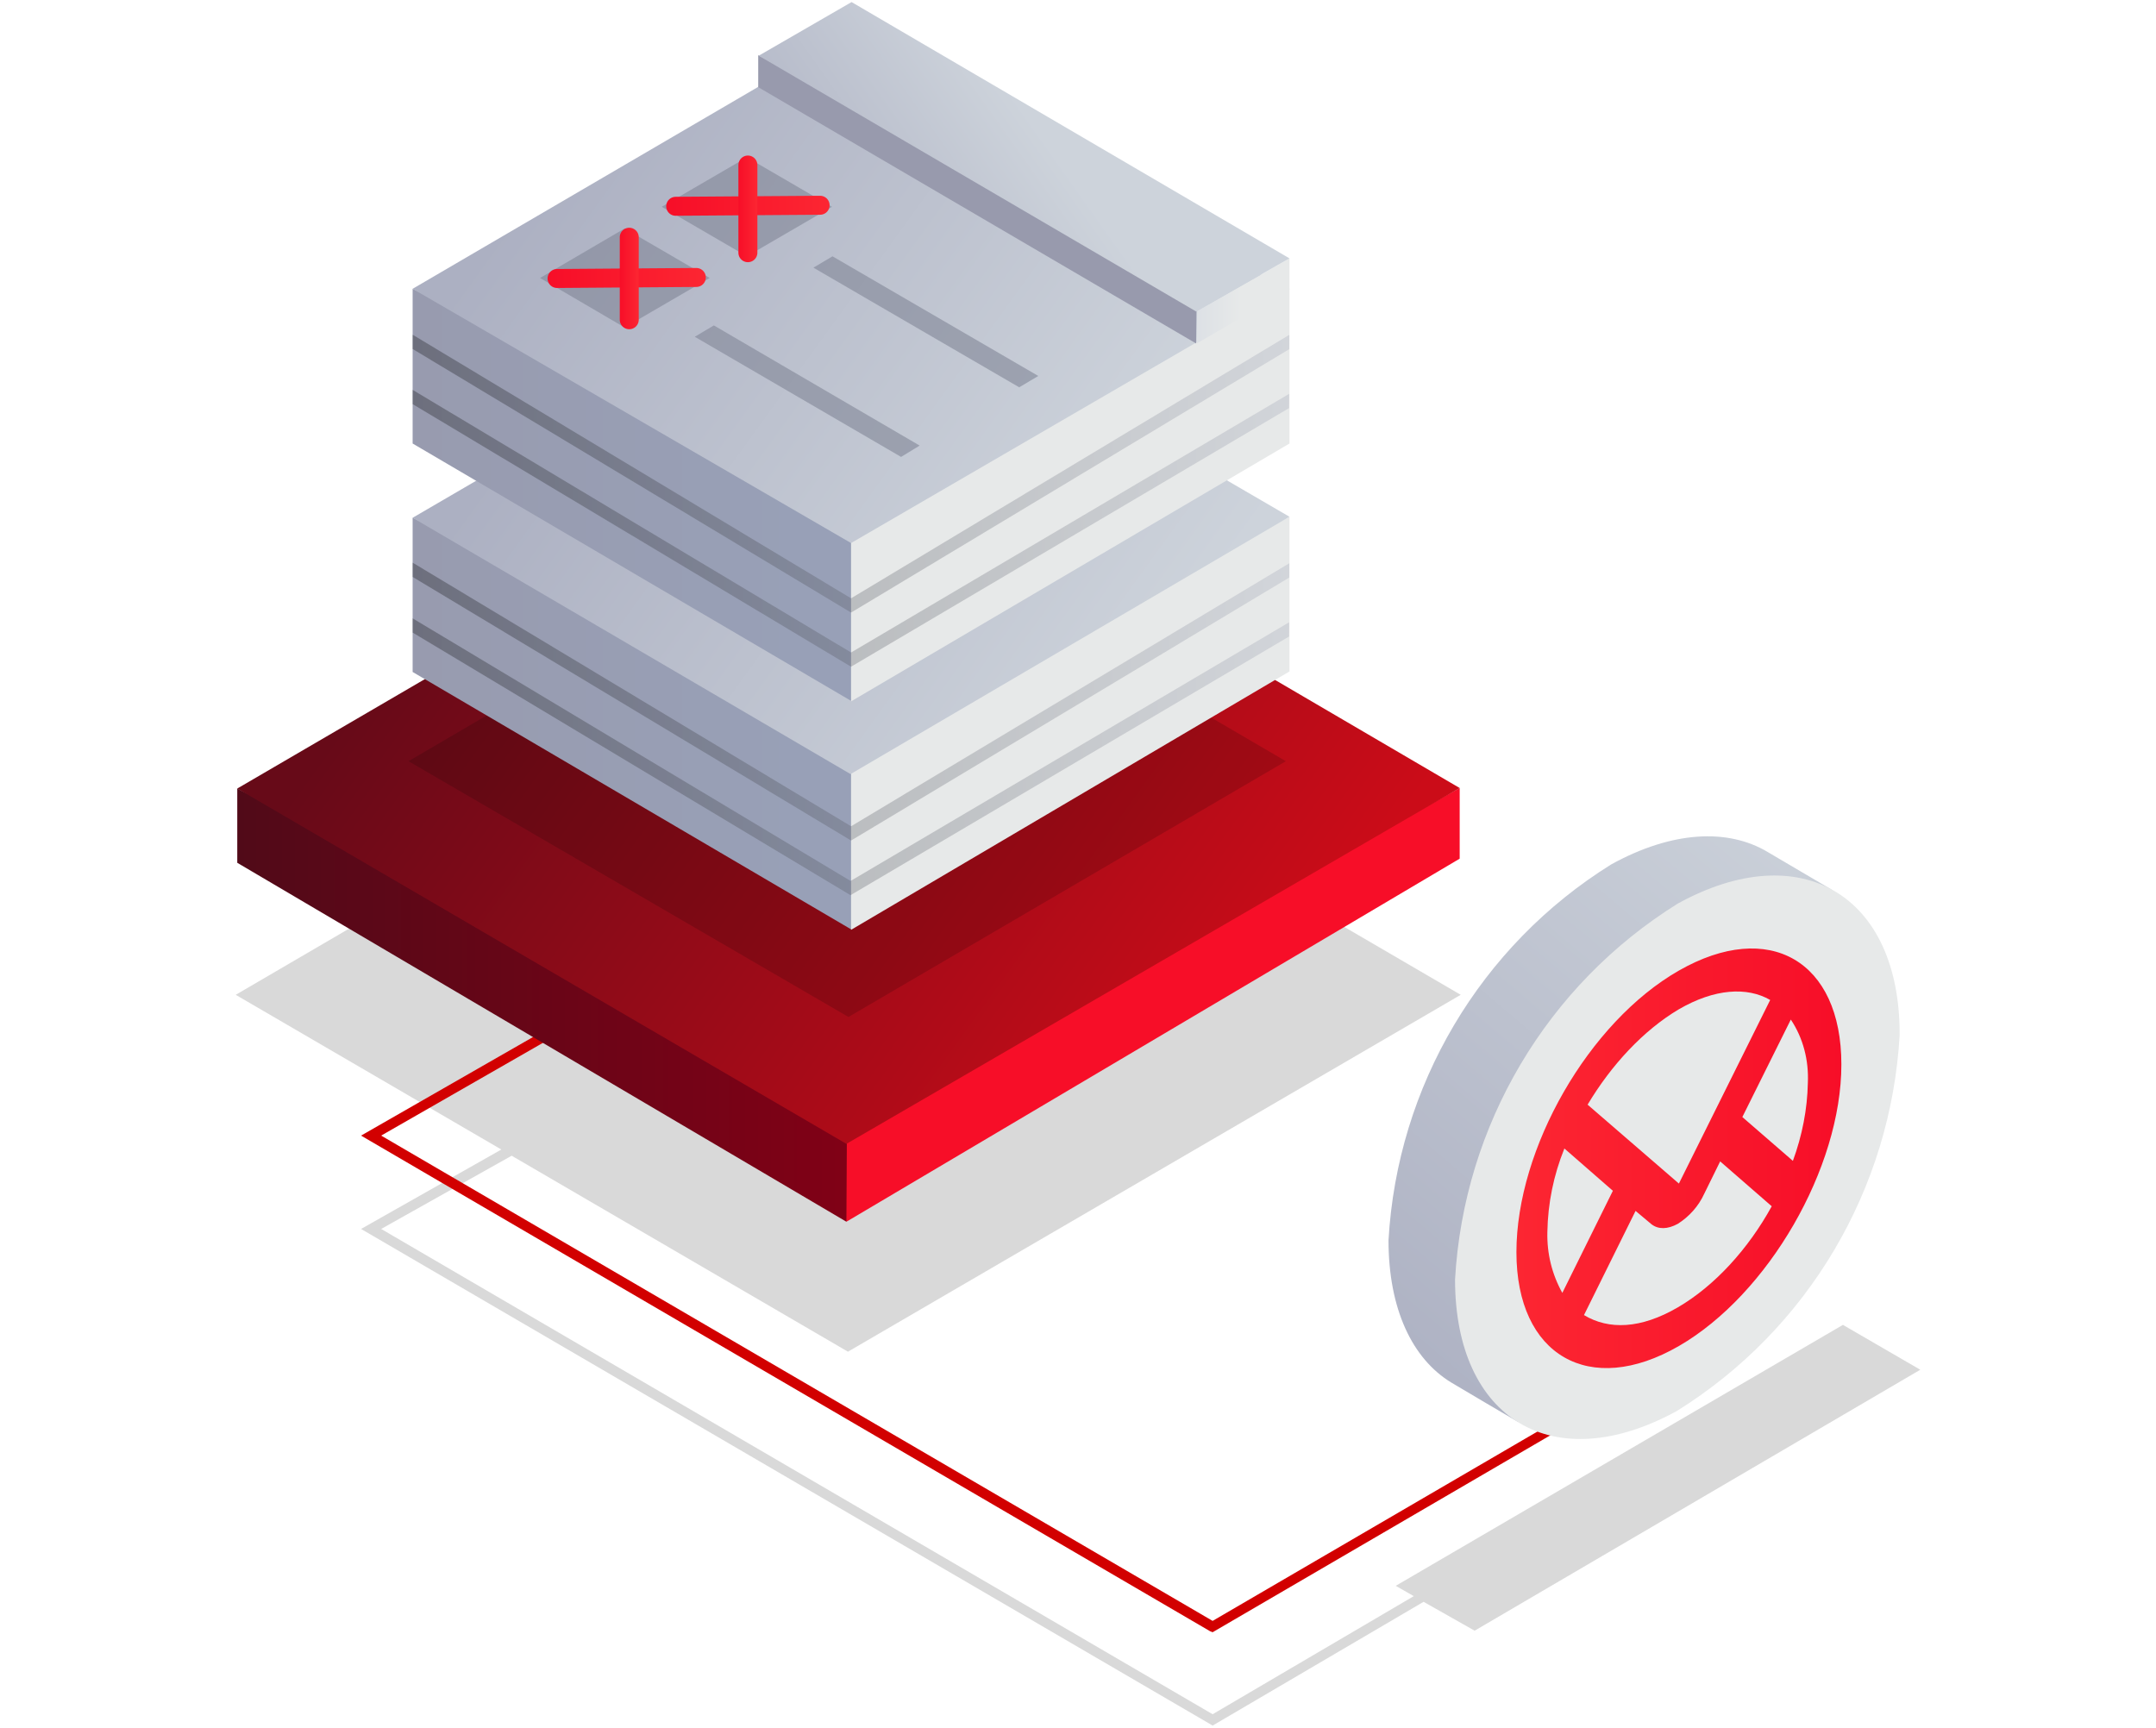 <?xml version="1.0" encoding="utf-8"?>
<!-- Generator: Adobe Illustrator 24.2.3, SVG Export Plug-In . SVG Version: 6.00 Build 0)  -->
<svg version="1.1" id="Warstwa_1" xmlns="http://www.w3.org/2000/svg" xmlns:xlink="http://www.w3.org/1999/xlink" x="0px" y="0px"
	 viewBox="0 0 418 335" style="enable-background:new 0 0 418 335;" xml:space="preserve">
<style type="text/css">
	.st0{opacity:0.15;fill:url(#SVGID_1_);enable-background:new    ;}
	.st1{fill:#D20000;}
	.st2{fill:url(#SVGID_2_);}
	.st3{fill:url(#SVGID_3_);}
	.st4{fill:url(#SVGID_4_);}
	.st5{fill-rule:evenodd;clip-rule:evenodd;fill:url(#Elipsa_820_1_);}
	.st6{fill-rule:evenodd;clip-rule:evenodd;fill:url(#Elipsa_820-2_1_);}
	.st7{opacity:0.15;fill:url(#SVGID_5_);enable-background:new    ;}
	.st8{fill:url(#SVGID_6_);}
	.st9{fill:url(#SVGID_7_);}
	.st10{fill:url(#SVGID_8_);}
	.st11{clip-path:url(#SVGID_10_);}
	.st12{opacity:0.3;fill:none;stroke:url(#SVGID_11_);stroke-width:2.37;stroke-miterlimit:10;enable-background:new    ;}
	.st13{opacity:0.3;fill:none;stroke:url(#SVGID_12_);stroke-width:2.37;stroke-miterlimit:10;enable-background:new    ;}
	.st14{fill:url(#SVGID_13_);}
	.st15{fill:url(#SVGID_14_);}
	.st16{fill:url(#SVGID_15_);}
	.st17{fill:url(#SVGID_16_);}
	.st18{fill:url(#SVGID_17_);}
	.st19{fill:url(#SVGID_18_);}
	.st20{clip-path:url(#SVGID_20_);}
	.st21{opacity:0.3;fill:none;stroke:url(#SVGID_21_);stroke-width:2.37;stroke-miterlimit:10;enable-background:new    ;}
	.st22{opacity:0.3;fill:none;stroke:url(#SVGID_22_);stroke-width:2.37;stroke-miterlimit:10;enable-background:new    ;}
	.st23{opacity:0.6;fill:#818696;enable-background:new    ;}
	.st24{fill:none;stroke:url(#SVGID_23_);stroke-width:3.68;stroke-linecap:round;stroke-linejoin:round;}
	.st25{fill:none;stroke:url(#SVGID_24_);stroke-width:3.68;stroke-linecap:round;stroke-linejoin:round;}
	.st26{fill:none;stroke:url(#SVGID_25_);stroke-width:3.68;stroke-linecap:round;stroke-linejoin:round;}
	.st27{fill:none;stroke:url(#SVGID_26_);stroke-width:3.68;stroke-linecap:round;stroke-linejoin:round;}
	.st28{fill:url(#SVGID_27_);}
</style>
<g id="Warstwa_1_1_">
	
		<linearGradient id="SVGID_1_" gradientUnits="userSpaceOnUse" x1="-704.671" y1="167.793" x2="-875.331" y2="44.293" gradientTransform="matrix(1 0 0 -1 998 336)">
		<stop  offset="0" style="stop-color:#000000"/>
		<stop  offset="1" style="stop-color:#000000"/>
	</linearGradient>
	<polygon class="st0" points="372.3,265.6 357.3,256.9 270.6,307.5 274.1,309.5 235.1,332.4 73.9,238.3 99.2,224.1 164.4,262.1 
		283.2,192.9 164.4,123.6 45.7,192.9 97.2,222.9 70,238.3 234.6,334.3 235.1,334.6 276,310.6 285.9,316.2 	"/>
	<polygon class="st1" points="235.1,316.5 234.6,316.3 70,220.2 155.3,171.3 156.2,173 73.9,220.2 235.1,314.3 321.2,264.1 
		322.2,265.7 	"/>
	
		<linearGradient id="SVGID_2_" gradientUnits="userSpaceOnUse" x1="-824.87" y1="5737.662" x2="-952" y2="5737.662" gradientTransform="matrix(1 0 0 1 998 -5542.76)">
		<stop  offset="0" style="stop-color:#840016"/>
		<stop  offset="1" style="stop-color:#510A18"/>
	</linearGradient>
	<polygon class="st2" points="173.1,217.9 46,152.9 46,167.3 164.1,236.9 	"/>
	
		<linearGradient id="SVGID_3_" gradientUnits="userSpaceOnUse" x1="-1207.495" y1="5737.589" x2="-1205.413" y2="5737.589" gradientTransform="matrix(1 0 0 1 998 -5542.76)">
		<stop  offset="0" style="stop-color:#FC2632"/>
		<stop  offset="1" style="stop-color:#F70E28"/>
	</linearGradient>
	<polygon class="st3" points="283,166.5 283,152.8 164.2,218.8 164.1,236.9 	"/>
	
		<linearGradient id="SVGID_4_" gradientUnits="userSpaceOnUse" x1="-760.461" y1="5748.466" x2="-903.55" y2="5644.913" gradientTransform="matrix(1 0 0 1 998 -5542.76)">
		<stop  offset="0" style="stop-color:#CB0C18"/>
		<stop  offset="1" style="stop-color:#670A18"/>
	</linearGradient>
	<polygon class="st4" points="46,152.9 164.1,221.8 283,152.8 164.8,83.6 	"/>
	
		<linearGradient id="Elipsa_820_1_" gradientUnits="userSpaceOnUse" x1="-888.003" y1="3882.016" x2="-741.843" y2="3857.486" gradientTransform="matrix(-0.51 0.86 0.86 0.51 -3433.97 -1061.88)">
		<stop  offset="0" style="stop-color:#CDD3DB"/>
		<stop  offset="1" style="stop-color:#ACB0C2"/>
	</linearGradient>
	<path id="Elipsa_820" class="st5" d="M294.3,275.7c-4.6-2.7-7.2-4.2-12.9-7.6c-7.6-4.6-12.2-14.3-12.2-27.6
		c1.7-29.9,17.8-57.1,43.2-72.9c11.8-6.5,22.6-7,30.3-2.4c5.8,3.4,7.3,4.3,12.4,7.3C357,173.4,296.1,276.7,294.3,275.7z"/>
	
		<linearGradient id="Elipsa_820-2_1_" gradientUnits="userSpaceOnUse" x1="-782.327" y1="3882.802" x2="-666.087" y2="3853.532" gradientTransform="matrix(-0.51 0.86 0.86 0.51 -3433.97 -1061.88)">
		<stop  offset="0.51" style="stop-color:#E7E9E9"/>
		<stop  offset="0.73" style="stop-color:#B1B4C3"/>
		<stop  offset="0.9" style="stop-color:#8F92AA"/>
		<stop  offset="0.99" style="stop-color:#8285A1"/>
	</linearGradient>
	<path id="Elipsa_820-2" class="st6" d="M368.3,200.7c-1.7,29.9-17.8,57.1-43.2,72.9c-23.9,13.1-43,1.7-43-25.5
		c1.7-29.9,17.8-57.1,43.2-72.9C349.1,162.1,368.4,173.5,368.3,200.7z"/>
	
		<linearGradient id="SVGID_5_" gradientUnits="userSpaceOnUse" x1="216.585" y1="150.486" x2="113.875" y2="224.796" gradientTransform="matrix(1 0 0 -1 8.000000e-02 336)">
		<stop  offset="0" style="stop-color:#000000"/>
		<stop  offset="1" style="stop-color:#000000"/>
	</linearGradient>
	<polygon class="st7" points="79.2,147.6 164.5,197.2 249.3,147.6 164.2,97.9 	"/>
	
		<linearGradient id="SVGID_6_" gradientUnits="userSpaceOnUse" x1="62.45" y1="195.692" x2="155.48" y2="195.692" gradientTransform="matrix(1 0 0 -1 8.000000e-02 336)">
		<stop  offset="0" style="stop-color:#989AAD"/>
		<stop  offset="1" style="stop-color:#98A0B7"/>
	</linearGradient>
	<polygon class="st8" points="173,145.3 80,100.4 80,130.3 165,180.2 	"/>
	
		<linearGradient id="SVGID_7_" gradientUnits="userSpaceOnUse" x1="272.108" y1="195.782" x2="273.599" y2="195.782" gradientTransform="matrix(1 0 0 -1 8.000000e-02 336)">
		<stop  offset="0" style="stop-color:#E7E9E9"/>
		<stop  offset="1" style="stop-color:#98AACD"/>
	</linearGradient>
	<polygon class="st9" points="250,130.2 250,100.2 165,146.2 165,180.3 	"/>
	
		<linearGradient id="SVGID_8_" gradientUnits="userSpaceOnUse" x1="217.304" y1="197.802" x2="114.696" y2="272.039" gradientTransform="matrix(1 0 0 -1 8.000000e-02 336)">
		<stop  offset="0" style="stop-color:#CDD3DB"/>
		<stop  offset="1" style="stop-color:#ACB0C2"/>
	</linearGradient>
	<polygon class="st10" points="80,100.4 164.9,150.1 250,100.2 165.1,50.8 	"/>
	<g>
		<defs>
			<polygon id="SVGID_9_" points="80,100.6 164.9,150.4 250,100.8 249.9,130.6 164.9,180.2 80,130.4 			"/>
		</defs>
		<clipPath id="SVGID_10_">
			<use xlink:href="#SVGID_9_"  style="overflow:visible;"/>
		</clipPath>
		<g class="st11">
			
				<linearGradient id="SVGID_11_" gradientUnits="userSpaceOnUse" x1="-5051.182" y1="192.139" x2="-4863.39" y2="192.139" gradientTransform="matrix(-1 0 0 -1 -4788.84 336)">
				<stop  offset="0" style="stop-color:#ACB0C2"/>
				<stop  offset="1" style="stop-color:#050505"/>
			</linearGradient>
			<polyline class="st12" points="75.2,118.4 164.9,172.2 261.7,115.1 			"/>
			
				<linearGradient id="SVGID_12_" gradientUnits="userSpaceOnUse" x1="-5049.2" y1="202.652" x2="-4863.39" y2="202.652" gradientTransform="matrix(-1 0 0 -1 -4788.84 336)">
				<stop  offset="0" style="stop-color:#ACB0C2"/>
				<stop  offset="1" style="stop-color:#050505"/>
			</linearGradient>
			<polyline class="st13" points="75.2,107.6 165,161.6 259.8,104.7 			"/>
		</g>
	</g>
	
		<linearGradient id="SVGID_13_" gradientUnits="userSpaceOnUse" x1="62.45" y1="240.055" x2="155.48" y2="240.055" gradientTransform="matrix(1 0 0 -1 8.000000e-02 336)">
		<stop  offset="0" style="stop-color:#989AAD"/>
		<stop  offset="1" style="stop-color:#98A0B7"/>
	</linearGradient>
	<polygon class="st14" points="173,101 80,56 80,86 165,135.9 	"/>
	
		<linearGradient id="SVGID_14_" gradientUnits="userSpaceOnUse" x1="272.108" y1="240.072" x2="273.599" y2="240.072" gradientTransform="matrix(1 0 0 -1 8.000000e-02 336)">
		<stop  offset="0" style="stop-color:#E7E9E9"/>
		<stop  offset="1" style="stop-color:#98AACD"/>
	</linearGradient>
	<polygon class="st15" points="250,86 250,55.9 165,102.4 165,136 	"/>
	
		<linearGradient id="SVGID_15_" gradientUnits="userSpaceOnUse" x1="217" y1="242.086" x2="114.517" y2="316.243" gradientTransform="matrix(1 0 0 -1 8.000000e-02 336)">
		<stop  offset="0" style="stop-color:#CDD3DB"/>
		<stop  offset="1" style="stop-color:#ACB0C2"/>
	</linearGradient>
	<polygon class="st16" points="80,56 165,105.3 249.5,56.2 164.7,6.5 	"/>
	
		<linearGradient id="SVGID_16_" gradientUnits="userSpaceOnUse" x1="-5029.552" y1="277.637" x2="-4964.922" y2="277.637" gradientTransform="matrix(-1 0 0 -1 -4788.84 336)">
		<stop  offset="0" style="stop-color:#E7E9E9"/>
		<stop  offset="1" style="stop-color:#98AACD"/>
	</linearGradient>
	<polygon class="st17" points="232.1,60.3 250,50.1 250,56.2 232,66.6 	"/>
	
		<linearGradient id="SVGID_17_" gradientUnits="userSpaceOnUse" x1="-4913.65" y1="297.337" x2="-4912.16" y2="297.337" gradientTransform="matrix(-1 0 0 -1 -4788.84 336)">
		<stop  offset="0" style="stop-color:#989AAD"/>
		<stop  offset="1" style="stop-color:#98A0B7"/>
	</linearGradient>
	<polygon class="st18" points="147,16.9 147,10.7 232,56.1 231.9,66.6 	"/>
	
		<linearGradient id="SVGID_18_" gradientUnits="userSpaceOnUse" x1="-4991.757" y1="308.639" x2="-4946.457" y2="276.559" gradientTransform="matrix(-1 0 0 -1 -4788.84 336)">
		<stop  offset="0" style="stop-color:#CDD3DB"/>
		<stop  offset="1" style="stop-color:#ACB0C2"/>
	</linearGradient>
	<polygon class="st19" points="250,50.1 231.9,60.4 147.1,10.8 165.1,0.4 	"/>
	<g>
		<defs>
			<polygon id="SVGID_19_" points="80,56.3 164.9,106.1 250,56.5 249.9,86.4 164.9,135.9 80,86.2 			"/>
		</defs>
		<clipPath id="SVGID_20_">
			<use xlink:href="#SVGID_19_"  style="overflow:visible;"/>
		</clipPath>
		<g class="st20">
			
				<linearGradient id="SVGID_21_" gradientUnits="userSpaceOnUse" x1="-5051.182" y1="236.471" x2="-4863.391" y2="236.471" gradientTransform="matrix(-1 0 0 -1 -4788.84 336)">
				<stop  offset="0" style="stop-color:#ACB0C2"/>
				<stop  offset="1" style="stop-color:#050505"/>
			</linearGradient>
			<polyline class="st21" points="75.2,74.1 165,127.9 261.7,70.8 			"/>
			
				<linearGradient id="SVGID_22_" gradientUnits="userSpaceOnUse" x1="-5049.2" y1="246.914" x2="-4863.389" y2="246.914" gradientTransform="matrix(-1 0 0 -1 -4788.84 336)">
				<stop  offset="0" style="stop-color:#ACB0C2"/>
				<stop  offset="1" style="stop-color:#050505"/>
			</linearGradient>
			<polyline class="st22" points="75.2,63.4 165,117.4 259.8,60.4 			"/>
		</g>
	</g>
	<polygon class="st23" points="161.3,40.1 144.8,49.7 128.3,40.1 144.8,30.5 	"/>
	<polygon class="st23" points="137.6,53.9 121.1,63.5 104.7,53.9 121.1,44.3 	"/>
	<polygon class="st23" points="157.7,51.9 197.6,75.1 201.3,72.9 161.4,49.7 	"/>
	<polygon class="st23" points="134.7,65.3 174.7,88.6 178.3,86.4 138.4,63.1 	"/>
	
		<linearGradient id="SVGID_23_" gradientUnits="userSpaceOnUse" x1="-947.93" y1="296.097" x2="-916.25" y2="296.097" gradientTransform="matrix(-1 0 0 -1 -787.09 336)">
		<stop  offset="0" style="stop-color:#FC2632"/>
		<stop  offset="1" style="stop-color:#F70E28"/>
	</linearGradient>
	<line class="st24" x1="131" y1="40" x2="159" y2="39.8"/>
	
		<linearGradient id="SVGID_24_" gradientUnits="userSpaceOnUse" x1="-933.93" y1="295.532" x2="-930.25" y2="295.532" gradientTransform="matrix(-1 0 0 -1 -787.09 336)">
		<stop  offset="0" style="stop-color:#FC2632"/>
		<stop  offset="1" style="stop-color:#F70E28"/>
	</linearGradient>
	<line class="st25" x1="145" y1="49" x2="145" y2="32"/>
	
		<linearGradient id="SVGID_25_" gradientUnits="userSpaceOnUse" x1="-923.93" y1="282.097" x2="-893.25" y2="282.097" gradientTransform="matrix(-1 0 0 -1 -787.09 336)">
		<stop  offset="0" style="stop-color:#FC2632"/>
		<stop  offset="1" style="stop-color:#F70E28"/>
	</linearGradient>
	<line class="st26" x1="108" y1="54" x2="135" y2="53.8"/>
	
		<linearGradient id="SVGID_26_" gradientUnits="userSpaceOnUse" x1="-910.93" y1="282.032" x2="-907.25" y2="282.032" gradientTransform="matrix(-1 0 0 -1 -787.09 336)">
		<stop  offset="0" style="stop-color:#FC2632"/>
		<stop  offset="1" style="stop-color:#F70E28"/>
	</linearGradient>
	<line class="st27" x1="122" y1="62" x2="122" y2="46"/>
	
		<linearGradient id="SVGID_27_" gradientUnits="userSpaceOnUse" x1="294.05" y1="111.392" x2="357.05" y2="111.392" gradientTransform="matrix(1 0 0 -1 0 336)">
		<stop  offset="0" style="stop-color:#FC2632"/>
		<stop  offset="1" style="stop-color:#F70E28"/>
	</linearGradient>
	<path class="st28" d="M294,242.8c0,20.1,14.2,28.2,31.5,18.2s31.5-34.5,31.5-54.6s-14-28.2-31.5-18.2S294,222.7,294,242.8z
		 M300,238.9c0.1-5.6,1.2-11,3.3-16.2l9.4,8.2l-9.8,19.8C300.9,247.1,299.9,243.1,300,238.9L300,238.9z M325.5,195.7
		c6.9-4,13.2-4.4,17.7-1.8l-17.7,35.6l-17.7-15.3C312.4,206.5,318.6,199.8,325.5,195.7L325.5,195.7z M350.5,210
		c-0.1,5.1-1.1,10.2-2.9,15.1l-9.8-8.5l9.4-18.9C349.6,201.3,350.7,205.6,350.5,210L350.5,210z M307.1,255l10-20.2l3.1,2.6
		c1.3,1,3.1,1,5.1-0.1c2.2-1.4,4-3.4,5.1-5.8l3.1-6.3l10,8.7c-4.5,8.2-11,15.4-18.2,19.6S311.9,257.9,307.1,255z"/>
</g>
</svg>
